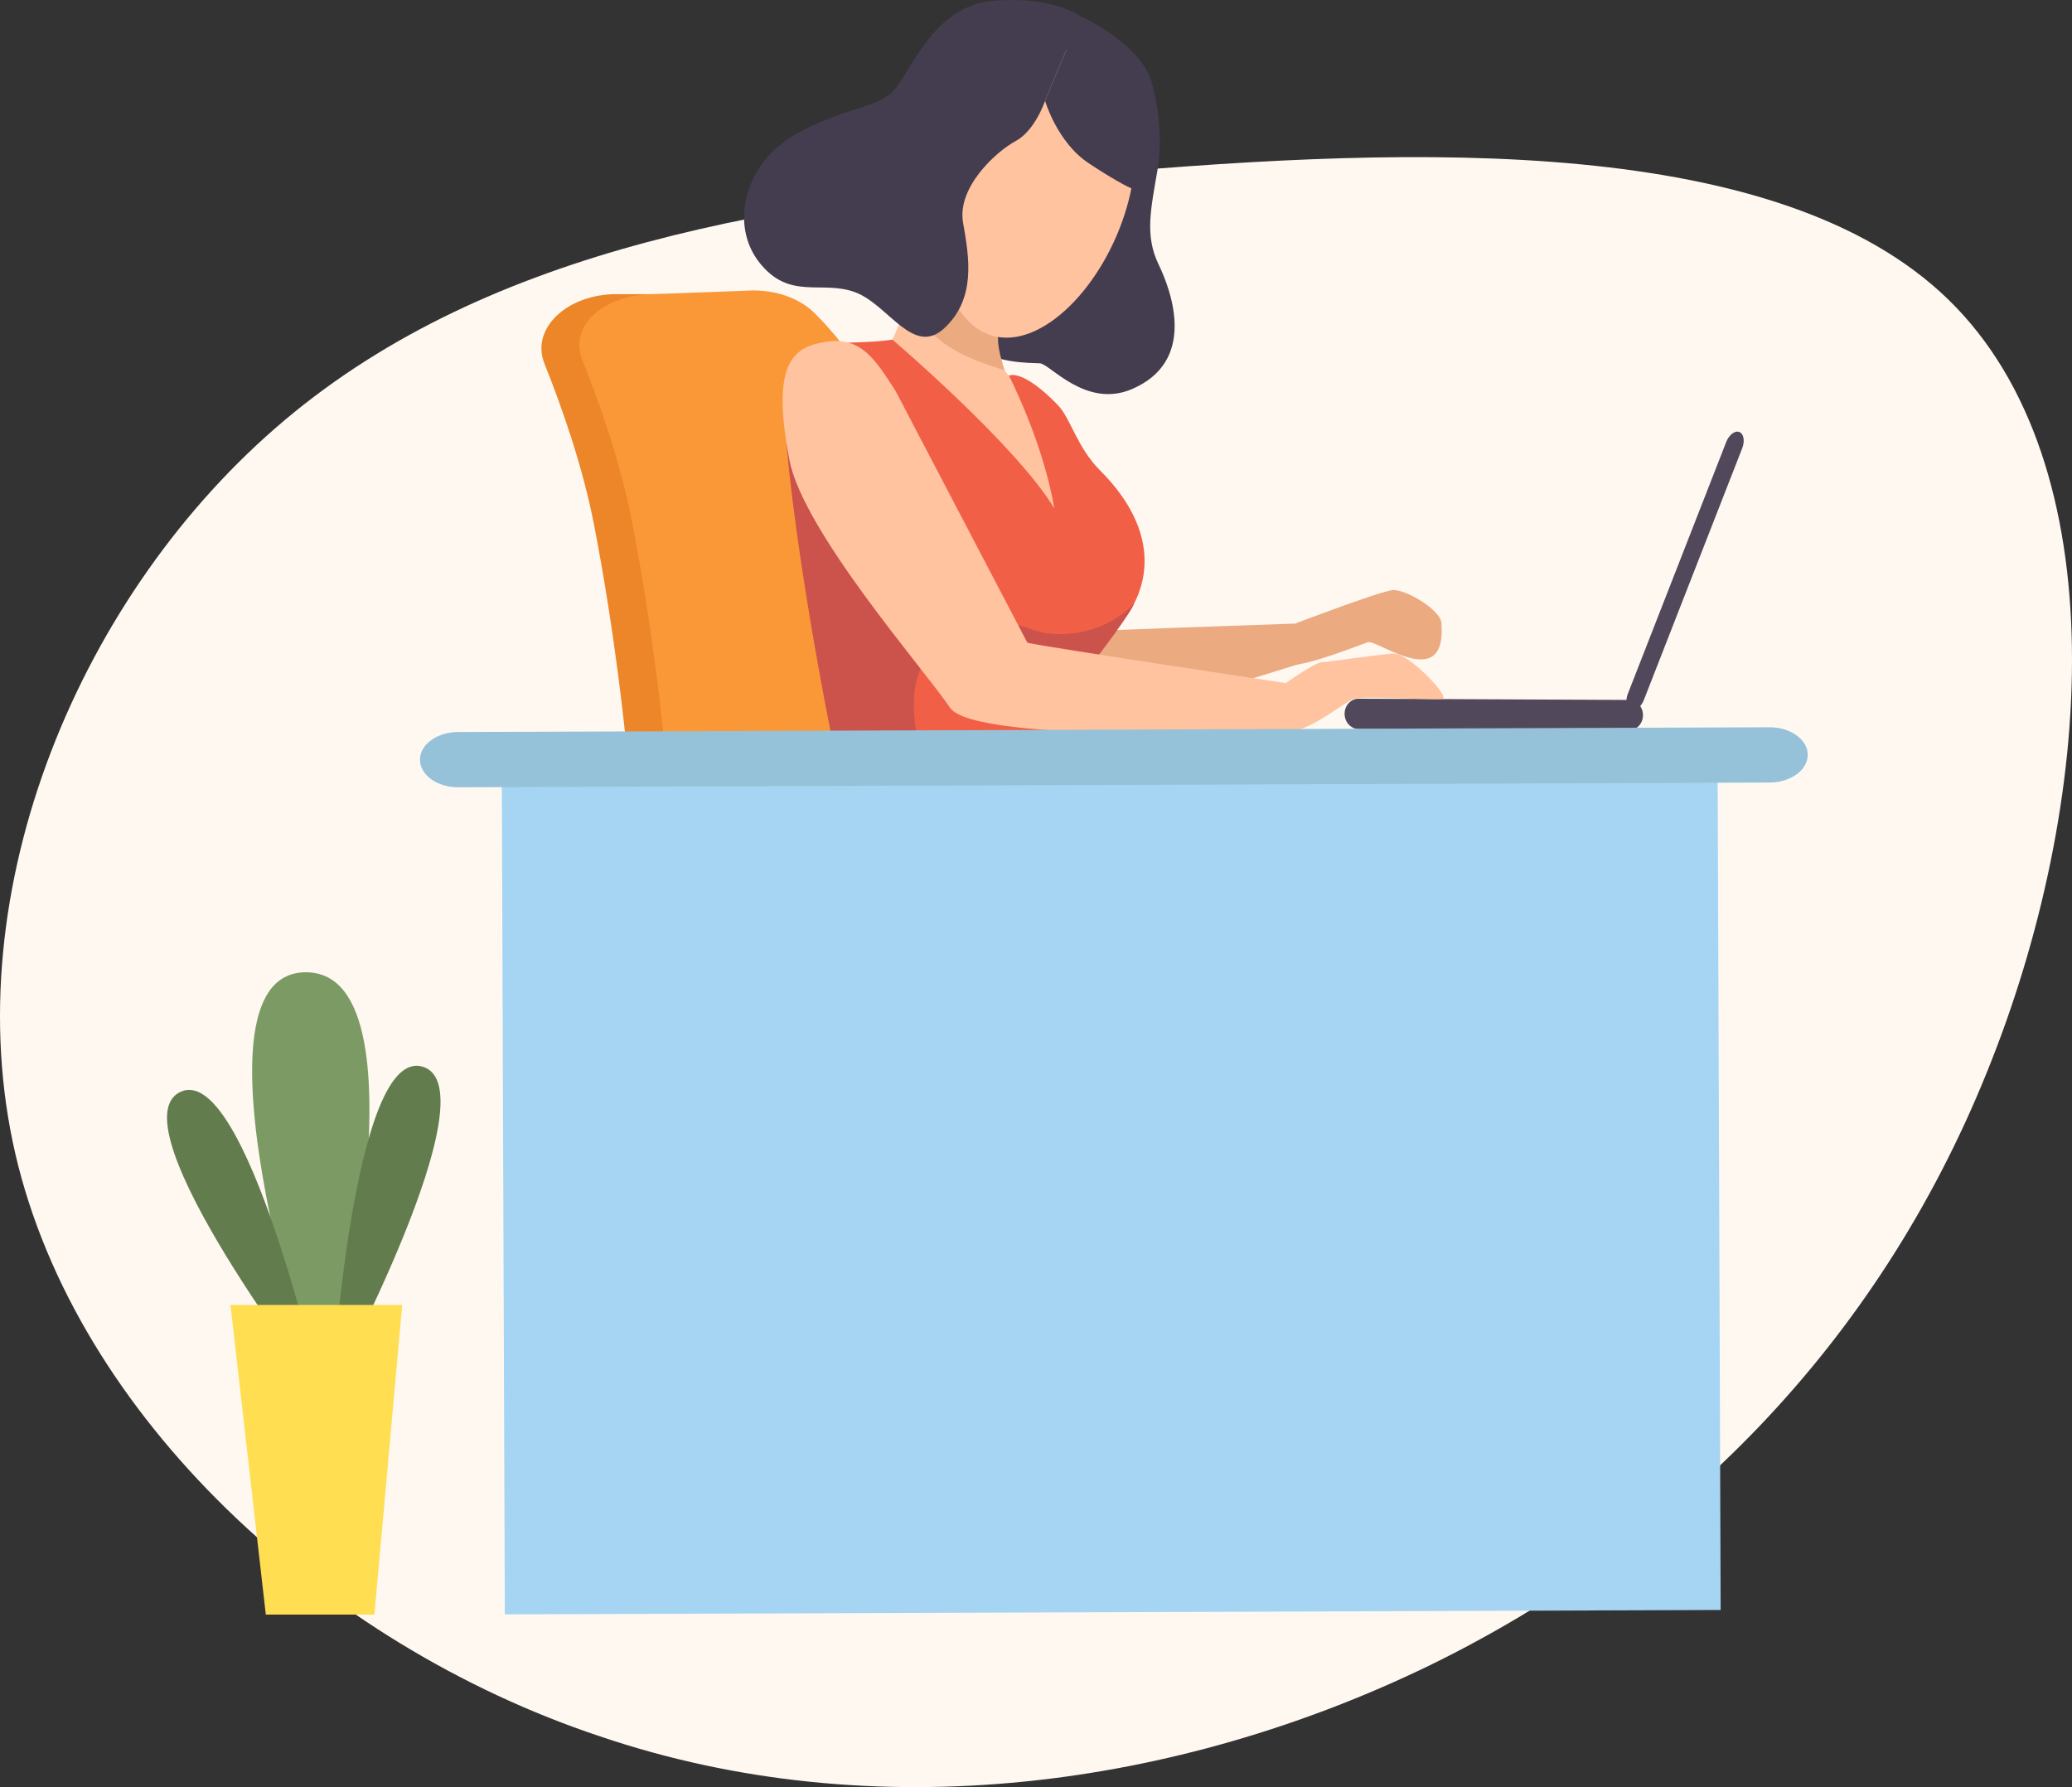 <?xml version="1.0" encoding="UTF-8"?>
<svg xmlns="http://www.w3.org/2000/svg" id="a" width="1145.909" height="988.293" viewBox="0 0 1145.909 988.293">
  <rect x="0" y="0" width="1145.909" height="988.293" fill="#333333" stroke="none"/>
  <path d="M606.997,95.992c178.465-15.672,377.123-21.195,470.567,69.712,93.444,90.907,81.653,278.947,21.047,427.81-60.607,149.68-170.042,260.123-308.069,327.512-138.899,67.377-306.42,90.883-458.783,39.172C178.549,909.269,42.178,783.124,8.507,638.178-25.196,492.445,44.674,327.127,157.477,232.322c113.644-95.588,271.062-121.446,449.52-136.33Z" style="fill:#fef8f1; stroke-width:0px;"></path>
  <path d="M341.066,162.643c-27.701,0-47.675,19.198-39.97,38.434,9.702,24.214,21.176,56.902,27.437,89.152,12.22,62.965,17.567,119.3,17.567,119.3h161.389s-12.065-87.595-30.201-152.326c-11.512-41.094-33.568-68.116-48.143-82.376-7.84-7.671-20.252-12.184-33.446-12.184h-54.635Z" style="fill:#ed8629; stroke-width:0px;"></path>
  <path d="M362.024,162.643c-27.699,0-47.674,17.167-39.967,36.405,9.704,24.212,21.172,56.901,27.433,89.149,12.223,62.965,17.567,119.302,17.567,119.302h161.389s-12.063-87.593-30.198-152.328c-11.511-41.088-33.568-68.112-48.142-82.372-7.842-7.674-20.25-12.188-33.448-12.188l-54.634,2.032Z" style="fill:#fa9837; stroke-width:0px;"></path>
  <path d="M577.702,350.149c15.433-1.131,140.036-5.355,140.036-5.355l.702,22.417-134.098,41.526s-13.699.562-32.483-15.413c-18.78-15.969,25.844-43.175,25.844-43.175Z" style="fill:#ebaa80; stroke-width:0px;"></path>
  <path d="M553.22,165.956s-4.663,18.069,0,33.224c4.664,15.154,11.956,8.065,20.211,16.321,8.256,8.257,17.095,34.974,17.095,48.381s21.289,36.138-3.054,36.138c-24.342,0-40.247,2.915-53.862-23.898-13.614-26.814-43.342-82.77-43.342-82.77,0,0,17.487-23.9,13.406-70.532,32.301,32.303,49.545,43.136,49.545,43.136Z" style="fill:#ffc39f; stroke-width:0px;"></path>
  <path d="M557.998,207.755s7.022-4.341,26.988,16.196c7.148,7.352,10.528,23.321,23.43,36.222,34.293,34.292,28.828,67.621,7.27,89.18-21.558,21.557-16.544,83.058-16.544,83.058h-134.111s-29.162-154.077-29.162-181.953,8.853-60.332,34.304-61.014c18.12-.486,23.332-1.655,23.332-1.655,0,0,68.573,58.398,89.556,93.369-6.119-36.72-25.064-73.402-25.064-73.402Z" style="fill:#f15f46; stroke-width:0px;"></path>
  <path d="M637.649,48.337s6.36,22.865,2.609,44.984c-3.751,22.122-7.28,36.754.454,52.813,7.737,16.059,20.953,53.822-14.774,69.069-25.37,10.83-45.216-13.887-50.76-14.282-5.544-.396-25.898.501-40.135-11.29-14.238-11.792,21.893-40.59,21.893-40.59l80.712-100.704Z" style="fill:#443d4f; stroke-width:0px;"></path>
  <path d="M555.551,168.286s-3.513,8.773-3.613,18.828c-.068,6.855,3.08,15.541,3.613,17.613-16.435-5.224-43.742-13.127-54.209-42.27,0-41.188,2.501-55.57,2.501-55.57l51.707,61.399Z" style="fill:#ebaa80; stroke-width:0px;"></path>
  <path d="M577.702,350.149s-115.132-30.355-142.799-105.445c7.402,82.727,30.13,187.707,30.13,187.707h49.367s-20.576-49.977.387-70.94c20.963-20.962,79.037,15.94,88.606,6.368,23.076-30.015,23.802-34.051,23.802-34.051,0,0-17.3,20.478-49.492,16.361Z" style="fill:#cc524c; stroke-width:0px;"></path>
  <path d="M900.289,383.63c-1.565,4.004-.852,8.024,1.587,8.982h0c2.444.95,5.69-1.521,7.257-5.525l54.392-139.207c1.565-4.006.856-8.027-1.589-8.977h0c-2.442-.956-5.691,1.517-7.255,5.524l-54.392,139.203Z" style="fill:#51495b; stroke-width:0px;"></path>
  <path d="M900.853,403.833c4.3.017,7.787-3.713,7.794-8.343h0c-.001-4.624-3.481-8.389-7.78-8.414l-149.455-.685c-4.302-.02-7.792,3.715-7.792,8.341h0c-.005,4.624,3.479,8.392,7.78,8.411l149.453.691Z" style="fill:#51495b; stroke-width:0px;"></path>
  <path d="M717.145,344.493s48.272-18.363,53.633-18.203c8.178.239,25.812,11.332,26.37,18.041,3.291,39.402-35.54,9.114-40.675,10.809-5.136,1.699-31.937,12.701-43.19,12.701s3.862-23.349,3.862-23.349Z" style="fill:#ebaa80; stroke-width:0px;"></path>
  <path d="M495.198,216.023l73.002,139.449c15.155,3.142,142.942,22.268,142.942,22.268l2.142,26.591s-174.236,7.499-187.923-13.012c-13.685-20.505-81.12-97.249-88.741-136.826-10.492-54.484,2.181-62.963,20.983-65.574,19.343-2.686,27.103,11.089,37.596,27.105Z" style="fill:#ffc39f; stroke-width:0px;"></path>
  <path d="M711.141,377.74s16.157-11.588,20.164-11.588c3.177,0,34.637-4.852,39.997-4.676,8.178.267,31.124,24.232,26.369,25.036-4.756.808-44.06-1.881-49.194,0-5.138,1.883-23.941,17.819-35.194,17.819s-2.142-26.591-2.142-26.591Z" style="fill:#ffc39f; stroke-width:0px;"></path>
  <path d="M623.096,114.854c-12.645,43.338-47.074,78.744-74.466,70.752-27.393-7.995-37.378-56.36-24.729-99.697,12.642-43.34,43.129-65.24,70.525-57.247,27.389,7.991,41.316,42.854,28.67,86.192Z" style="fill:#ffc39f; stroke-width:0px;"></path>
  <path d="M577.964,55.757s-5.458,16.451-16.294,22.273c-10.834,5.82-32.493,25.602-29.053,45.091,3.441,19.491,7.18,41.831-10.168,58.191-17.345,16.358-30.967-12.736-49.441-19.676-18.473-6.94-36.374,4.757-53.078-16.511-16.708-21.273-7.688-54.753,18.988-70.187,26.682-15.432,44.752-14.644,54.598-24.177,9.843-9.535,21.936-47.308,55.307-50.271,33.367-2.964,48.672,8.47,48.672,8.47l-19.532,46.796Z" style="fill:#443d4f; stroke-width:0px;"></path>
  <path d="M577.964,55.757s6.673,22.952,24.126,34.508c25.104,16.622,30.911,16.622,30.911,16.622,0,0,6.598-28.512,5.165-54.662-1.429-26.15-40.671-43.264-40.671-43.264l-19.532,46.796Z" style="fill:#443d4f; stroke-width:0px;"></path>
  <rect x="278.326" y="417.287" width="672.418" height="474.271" transform="translate(-2.356 2.22) rotate(-.207)" style="fill:#a5d5f2; stroke-width:0px;"></rect>
  <path d="M999.757,417.396c.031,8.438-9.416,15.317-21.1,15.36l-725.18,2.615c-11.683.043-21.181-6.769-21.212-15.207h0c-.03-8.441,9.419-15.319,21.103-15.361l725.18-2.616c11.683-.041,21.179,6.768,21.209,15.209h0Z" style="fill:#95c2d8; stroke-width:0px;"></path>
  <path d="M179.529,784.861s-82.847-247.189-10.356-247.189c72.491,0,10.356,247.189,10.356,247.189" style="fill:#7c9b64; stroke-width:0px;"></path>
  <path d="M177.691,771.165s-114.546-148.993-78.2-167.185c36.346-18.193,78.2,167.185,78.2,167.185" style="fill:#637c4d; stroke-width:0px;"></path>
  <path d="M233.849,589.927c-38.765-11.965-50.271,177.859-50.271,177.859,0,0,89.052-165.895,50.271-177.859h0" style="fill:#637c4d; stroke-width:0px;"></path>
  <path d="M207.071,892.888h-60.063s-19.55-171.252-19.55-171.252h94.985s-15.372,171.252-15.372,171.252Z" style="fill:#ffde52; stroke-width:0px;"></path>
</svg>
